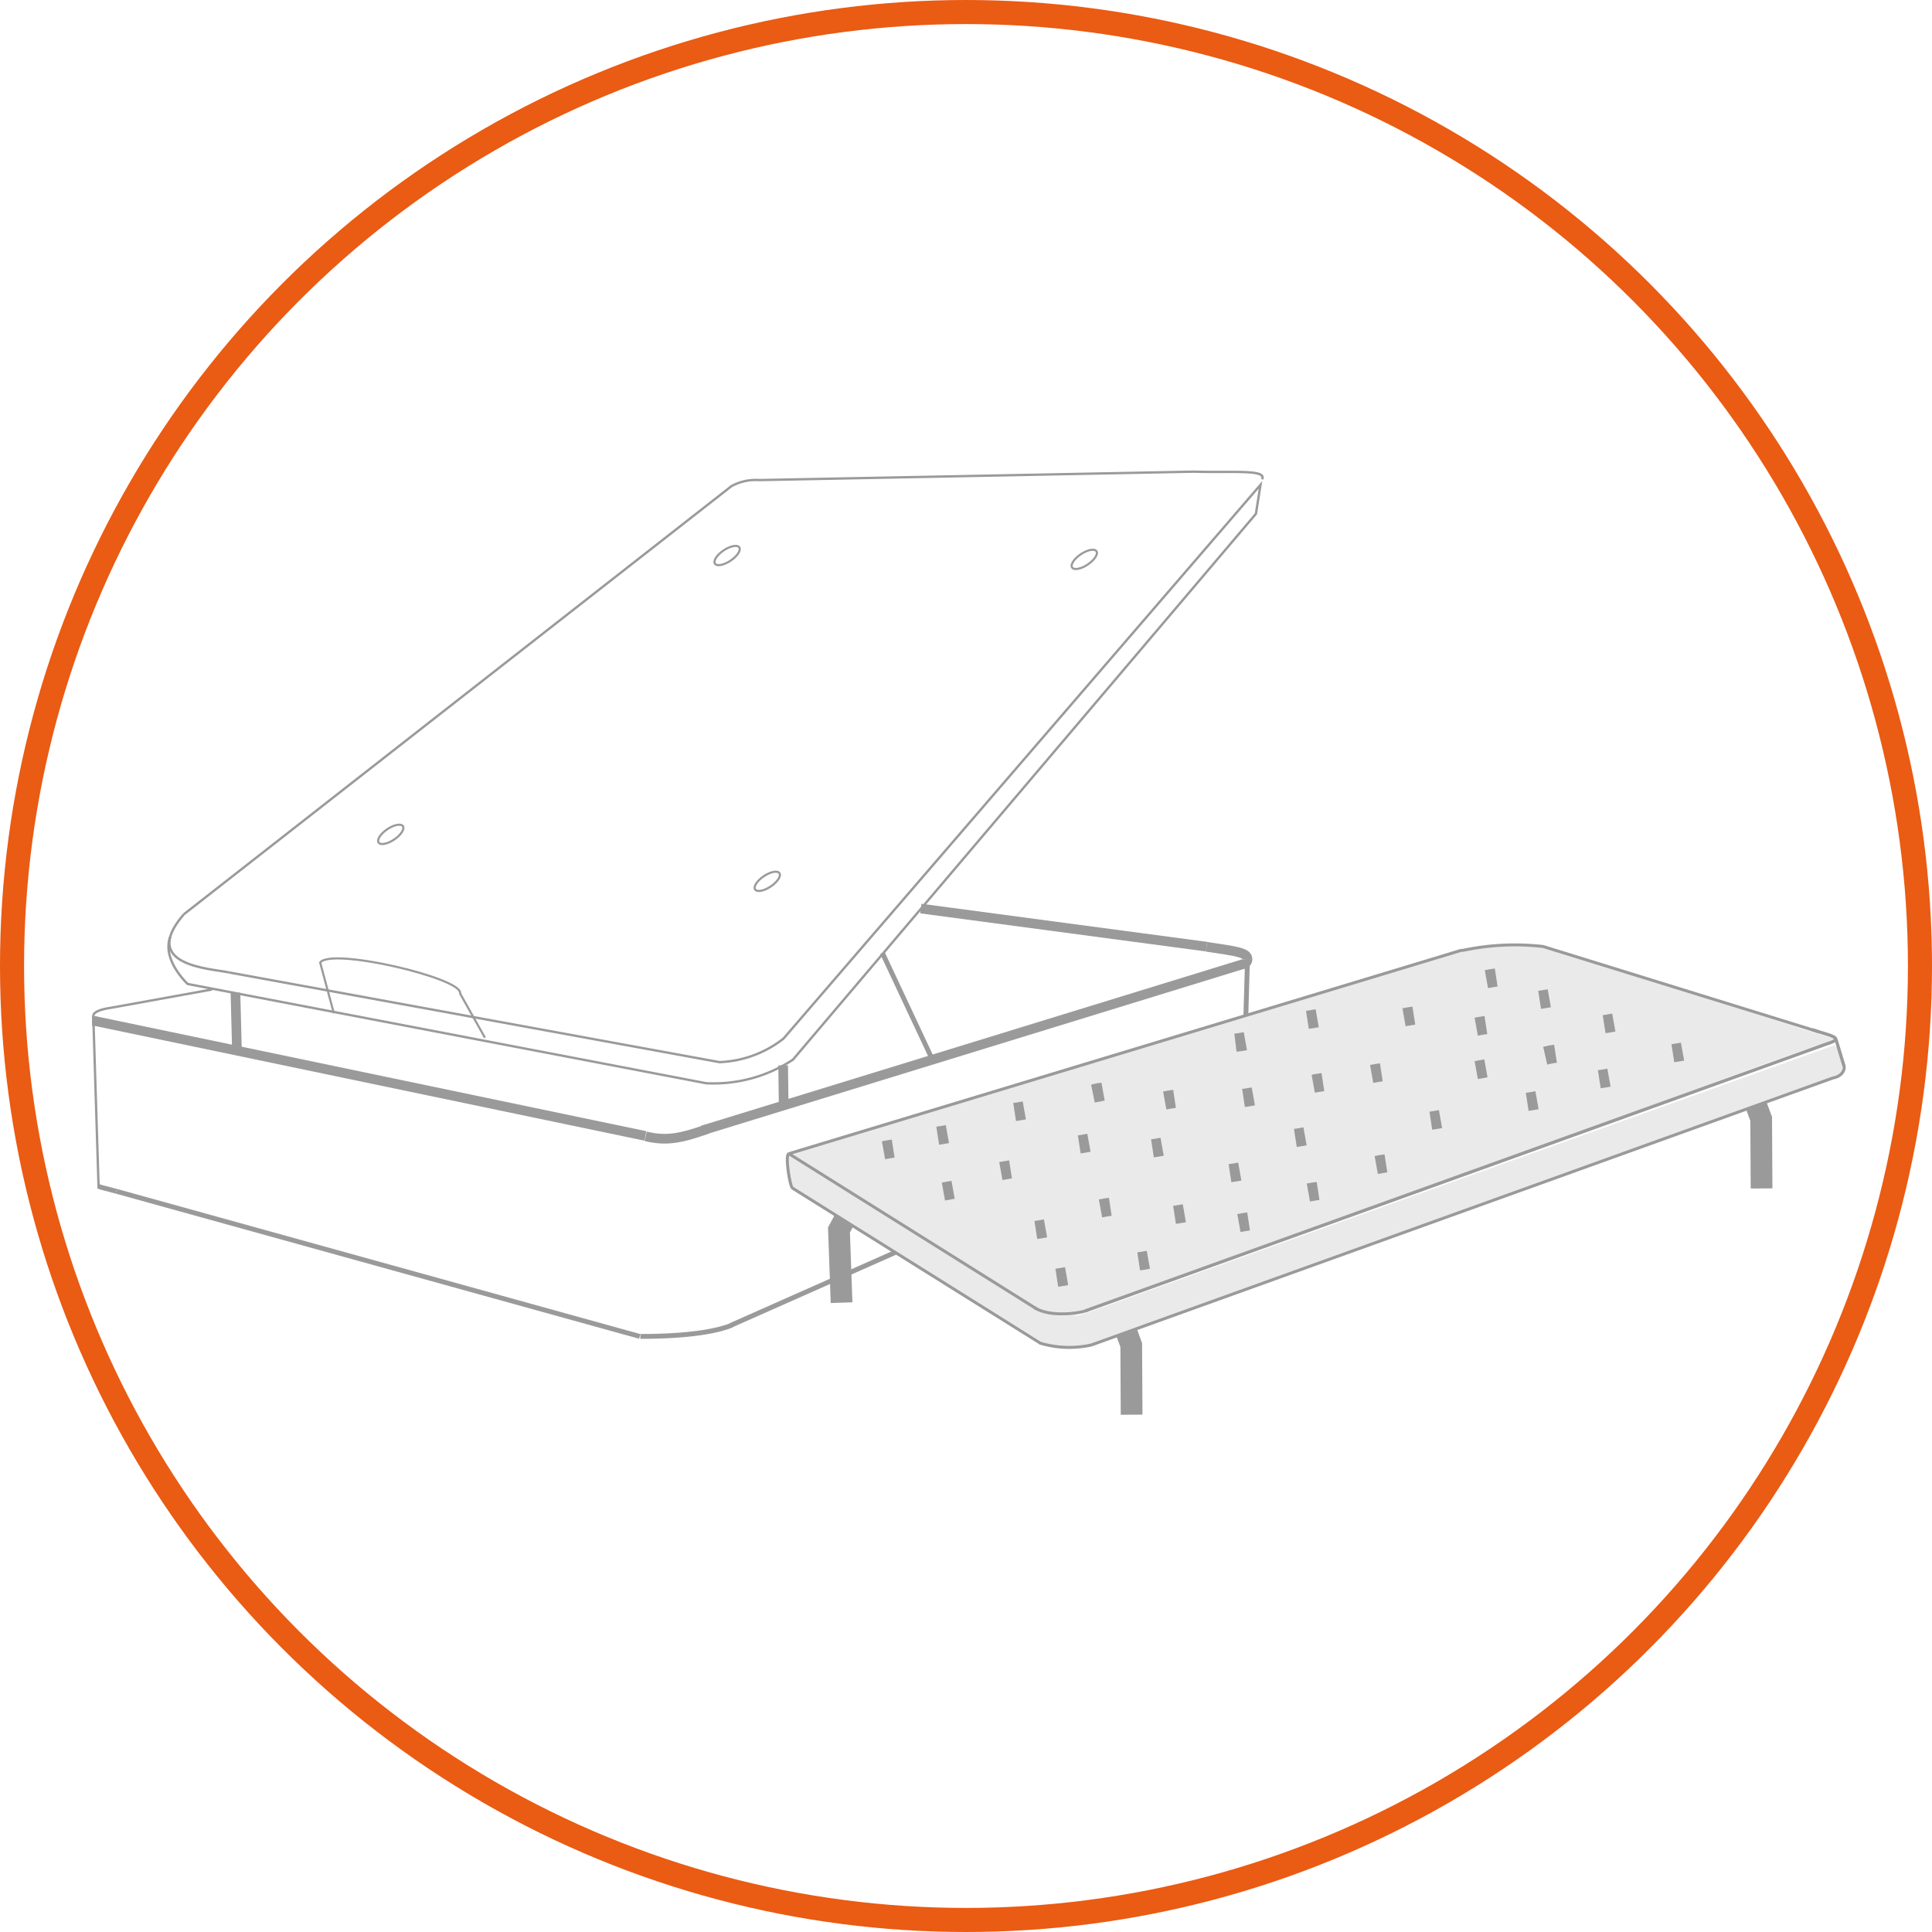 <svg xmlns="http://www.w3.org/2000/svg" viewBox="0 0 155.74 155.74"><defs><style>.cls-1,.cls-10,.cls-2,.cls-3,.cls-4,.cls-5,.cls-7,.cls-8,.cls-9{fill:none;}.cls-1{stroke:#ea5b13;stroke-width:1.94px;}.cls-10,.cls-2,.cls-3,.cls-4,.cls-5,.cls-7,.cls-8,.cls-9{stroke:#9b9a9a;stroke-miterlimit:10;}.cls-2{stroke-width:0.19px;}.cls-3{stroke-width:0.17px;}.cls-4{stroke-width:0.78px;}.cls-5{stroke-width:0.39px;}.cls-6{fill:#eaeaea;}.cls-7{stroke-width:0.26px;}.cls-8{stroke-width:0.24px;}.cls-9{stroke-width:1.47px;}.cls-10{stroke-width:1.75px;}</style></defs><g id="Capa_2" data-name="Capa 2"><g id="Capa_1-2" data-name="Capa 1"><circle class="cls-1" cx="77.87" cy="77.87" r="76.9"/><path class="cls-2" d="M101.73,38.63c.45-.82-2.54-.51-5.47-.61L61.2,38.7a4.08,4.08,0,0,0-2.24.49l-1.34,1.05L14.82,73.7"/><path class="cls-2" d="M14.82,73.7c-3.58,4.14,2.06,4.36,3.65,4.69"/><path class="cls-2" d="M13.71,75.54c-.66,1.87,1.42,3.78,1.42,3.78l41.79,8h0a11.64,11.64,0,0,0,7-1.9l37.32-44,.37-2.34L63.22,83.65l-.07.08A8.92,8.92,0,0,1,58,85.62l-.6-.11L18.47,78.39"/><ellipse class="cls-3" cx="87.41" cy="45.1" rx="1.18" ry="0.5" transform="translate(-10.32 56.24) rotate(-33.8)"/><ellipse class="cls-3" cx="58.62" cy="44.78" rx="1.18" ry="0.5" transform="translate(-15.01 40.18) rotate(-33.8)"/><ellipse class="cls-3" cx="31.28" cy="67.44" rx="1.18" ry="0.5" transform="matrix(0.83, -0.56, 0.56, 0.83, -32.23, 28.8)"/><ellipse class="cls-3" cx="61.85" cy="71.05" rx="1.18" ry="0.5" transform="translate(-29.07 46.41) rotate(-33.8)"/><path class="cls-3" d="M26.91,81.68l-1.1-4.09c.88-1.22,11.28,1.22,11.28,2.44v.06l2,3.56"/><line class="cls-4" x1="18.98" y1="80.03" x2="19.1" y2="84.66"/><line class="cls-4" x1="63.13" y1="85.88" x2="63.17" y2="88.87"/><line class="cls-4" x1="56.63" y1="91.12" x2="100.29" y2="77.69"/><line class="cls-4" x1="74.23" y1="73.24" x2="97.26" y2="76.31"/><path class="cls-4" d="M100.56,77.32c0-.53-.83-.63-3.3-1"/><path class="cls-4" d="M100.56,77.32a.38.38,0,0,1-.38.39"/><polyline class="cls-4" points="7.42 82.28 7.54 82.28 7.63 82.3 52.03 91.57"/><path class="cls-4" d="M57.05,91c-2.17.77-3.32,1-5,.6"/><path class="cls-2" d="M7.52,81.9c0-.32.57-.54,1.42-.66l8.16-1.48"/><line class="cls-2" x1="7.52" y1="81.9" x2="7.95" y2="95.81"/><line class="cls-5" x1="71.13" y1="76.82" x2="75.14" y2="85.37"/><line class="cls-5" x1="100.56" y1="77.32" x2="100.24" y2="88.51"/><line class="cls-5" x1="58.95" y1="106.82" x2="100.24" y2="88.51"/><path class="cls-5" d="M59,106.82c-.86.36-2.93.91-7.38.91"/><line class="cls-5" x1="51.57" y1="107.73" x2="9.38" y2="96.03"/><path class="cls-5" d="M7.93,95.63c.27.11.77.21,1.45.4"/><path class="cls-6" d="M125.17,92.19,87.65,105.62c-1.37.16-3.62.9-4.26-.21L67,95.15c-1.72-1.09-2.32-1.42-3-1.81a.27.27,0,0,1,.06-.49l53.85-16.24a33.33,33.33,0,0,1,6.47-.31L148,83.79C144.34,84.86,126.05,91.76,125.17,92.19Z"/><path class="cls-6" d="M139.82,89.8,87.73,108.52a1.91,1.91,0,0,1-2.09-.67l0-.58c0-1,1.12-1.15,2-1.45l60.24-21.57c.47.4,1.05,1.68.43,2.44l-.43.19C146.86,87.39,140.8,89.4,139.82,89.8Z"/><path class="cls-6" d="M66.16,97.14l17,10.52c.1.06.84.54,1,.58a6.33,6.33,0,0,0,3.67.09l-1-2.17c0-.42-1.16.24-2.62-.39a7.42,7.42,0,0,1-.74-.36L69.28,96.52c-.49-.31-4.47-2.66-5.73-3.43l.06.93A4.11,4.11,0,0,0,64,95.77,14.82,14.82,0,0,0,66.16,97.14Z"/><path class="cls-7" d="M146.07,83c1.43.48,2.79.67,1.18,1.15L87.52,105.66"/><line class="cls-7" x1="148" y1="83.79" x2="148.65" y2="85.94"/><path class="cls-8" d="M146.59,83.17,124.4,76.3a20.12,20.12,0,0,0-6.47.31l-.15,0L63.59,93"/><path class="cls-8" d="M88,108.41,147.74,86.9c.64-.11,1-.54.91-1"/><path class="cls-8" d="M83.39,105.41c1.27.82,3.72.45,4.26.21"/><line class="cls-8" x1="83.56" y1="105.51" x2="63.59" y2="93"/><path class="cls-8" d="M83.81,108.26a8.18,8.18,0,0,0,4.21.15"/><path class="cls-8" d="M63.59,93c-.33.06.08,2.67.3,2.78l20,12.51"/><path class="cls-9" d="M134.85,84.9l.39-.06.39-.07-.39.07Z"/><path class="cls-9" d="M129.31,82.56l.39-.06.39-.07-.39.07Z"/><path class="cls-9" d="M124.11,80.6l.39-.06.39-.07-.39.07Z"/><path class="cls-9" d="M119.82,78.93l.39-.07.4-.06-.4.06Z"/><path class="cls-9" d="M119,82.76l.39-.07.39-.06-.39.06Z"/><path class="cls-9" d="M119,86.26l.39-.07.39-.07-.39.07Z"/><path class="cls-9" d="M123.11,88.82l.39-.06.4-.07-.4.07Z"/><path class="cls-9" d="M113.18,82l.4-.07.39-.06-.39.06Z"/><path class="cls-9" d="M105.39,82.21l.39-.06.4-.07-.4.07Z"/><path class="cls-9" d="M110.57,86.57l.39-.07.39-.06-.39.06Z"/><path class="cls-9" d="M115.34,90.34l.39-.06.39-.07-.39.07Z"/><path class="cls-9" d="M110.94,93.91l.39-.07.39-.06-.39.06Z"/><path class="cls-9" d="M105.86,87.36l.39-.07.39-.06-.39.06Z"/><path class="cls-9" d="M99.59,84.05,100,84l.39-.07L100,84Z"/><path class="cls-9" d="M100.24,88.51l.4-.06.39-.07-.39.07Z"/><path class="cls-9" d="M104.42,91.73l.39-.06.39-.07-.39.07Z"/><path class="cls-9" d="M105.47,96.13l.39-.07.39-.06-.39.06Z"/><path class="cls-9" d="M99.15,94.57l.4-.06.39-.07-.39.07Z"/><path class="cls-9" d="M93.89,88.71l.39-.07.4-.06-.4.06Z"/><path class="cls-9" d="M88.12,88.15l.39-.07L88.9,88l-.39.06Z"/><path class="cls-9" d="M92.9,92.57l.39-.06.39-.07-.39.07Z"/><path class="cls-9" d="M94.68,97.93l.39-.06.4-.07-.4.07Z"/><path class="cls-9" d="M81.79,89.64l.39-.06.39-.07-.39.07Z"/><path class="cls-9" d="M87,92.25l.39-.06.39-.07-.39.07Z"/><path class="cls-9" d="M88.71,97.41l.39-.07.4-.06-.4.06Z"/><path class="cls-9" d="M75.59,91.55l.39-.06.39-.07-.39.07Z"/><path class="cls-9" d="M71.22,92.72l.39-.07.39-.06-.39.06Z"/><path class="cls-9" d="M80.68,94.4l.39-.07.39-.06-.39.06Z"/><path class="cls-9" d="M76.05,96.05l.39-.07.39-.07-.39.07Z"/><path class="cls-9" d="M83.5,99.15l.39-.06.39-.07-.39.07Z"/><path class="cls-9" d="M85.19,103l.39-.06.4-.07-.4.07Z"/><path class="cls-9" d="M91.79,101.68l.39-.06.39-.07-.39.07Z"/><path class="cls-9" d="M99.87,98.59l.39-.07.39-.06-.39.06Z"/><path class="cls-9" d="M124.56,85.1,125,85l.39-.06L125,85Z"/><path class="cls-9" d="M128.92,87l.39-.06.39-.07-.39.07Z"/><polyline class="cls-10" points="90.83 107.44 91.19 108.43 91.22 114.04"/><polyline class="cls-10" points="68.04 98.38 67.63 99.15 67.84 105.01"/><polyline class="cls-10" points="141.6 89.2 141.97 90.19 142 95.8"/></g></g></svg>